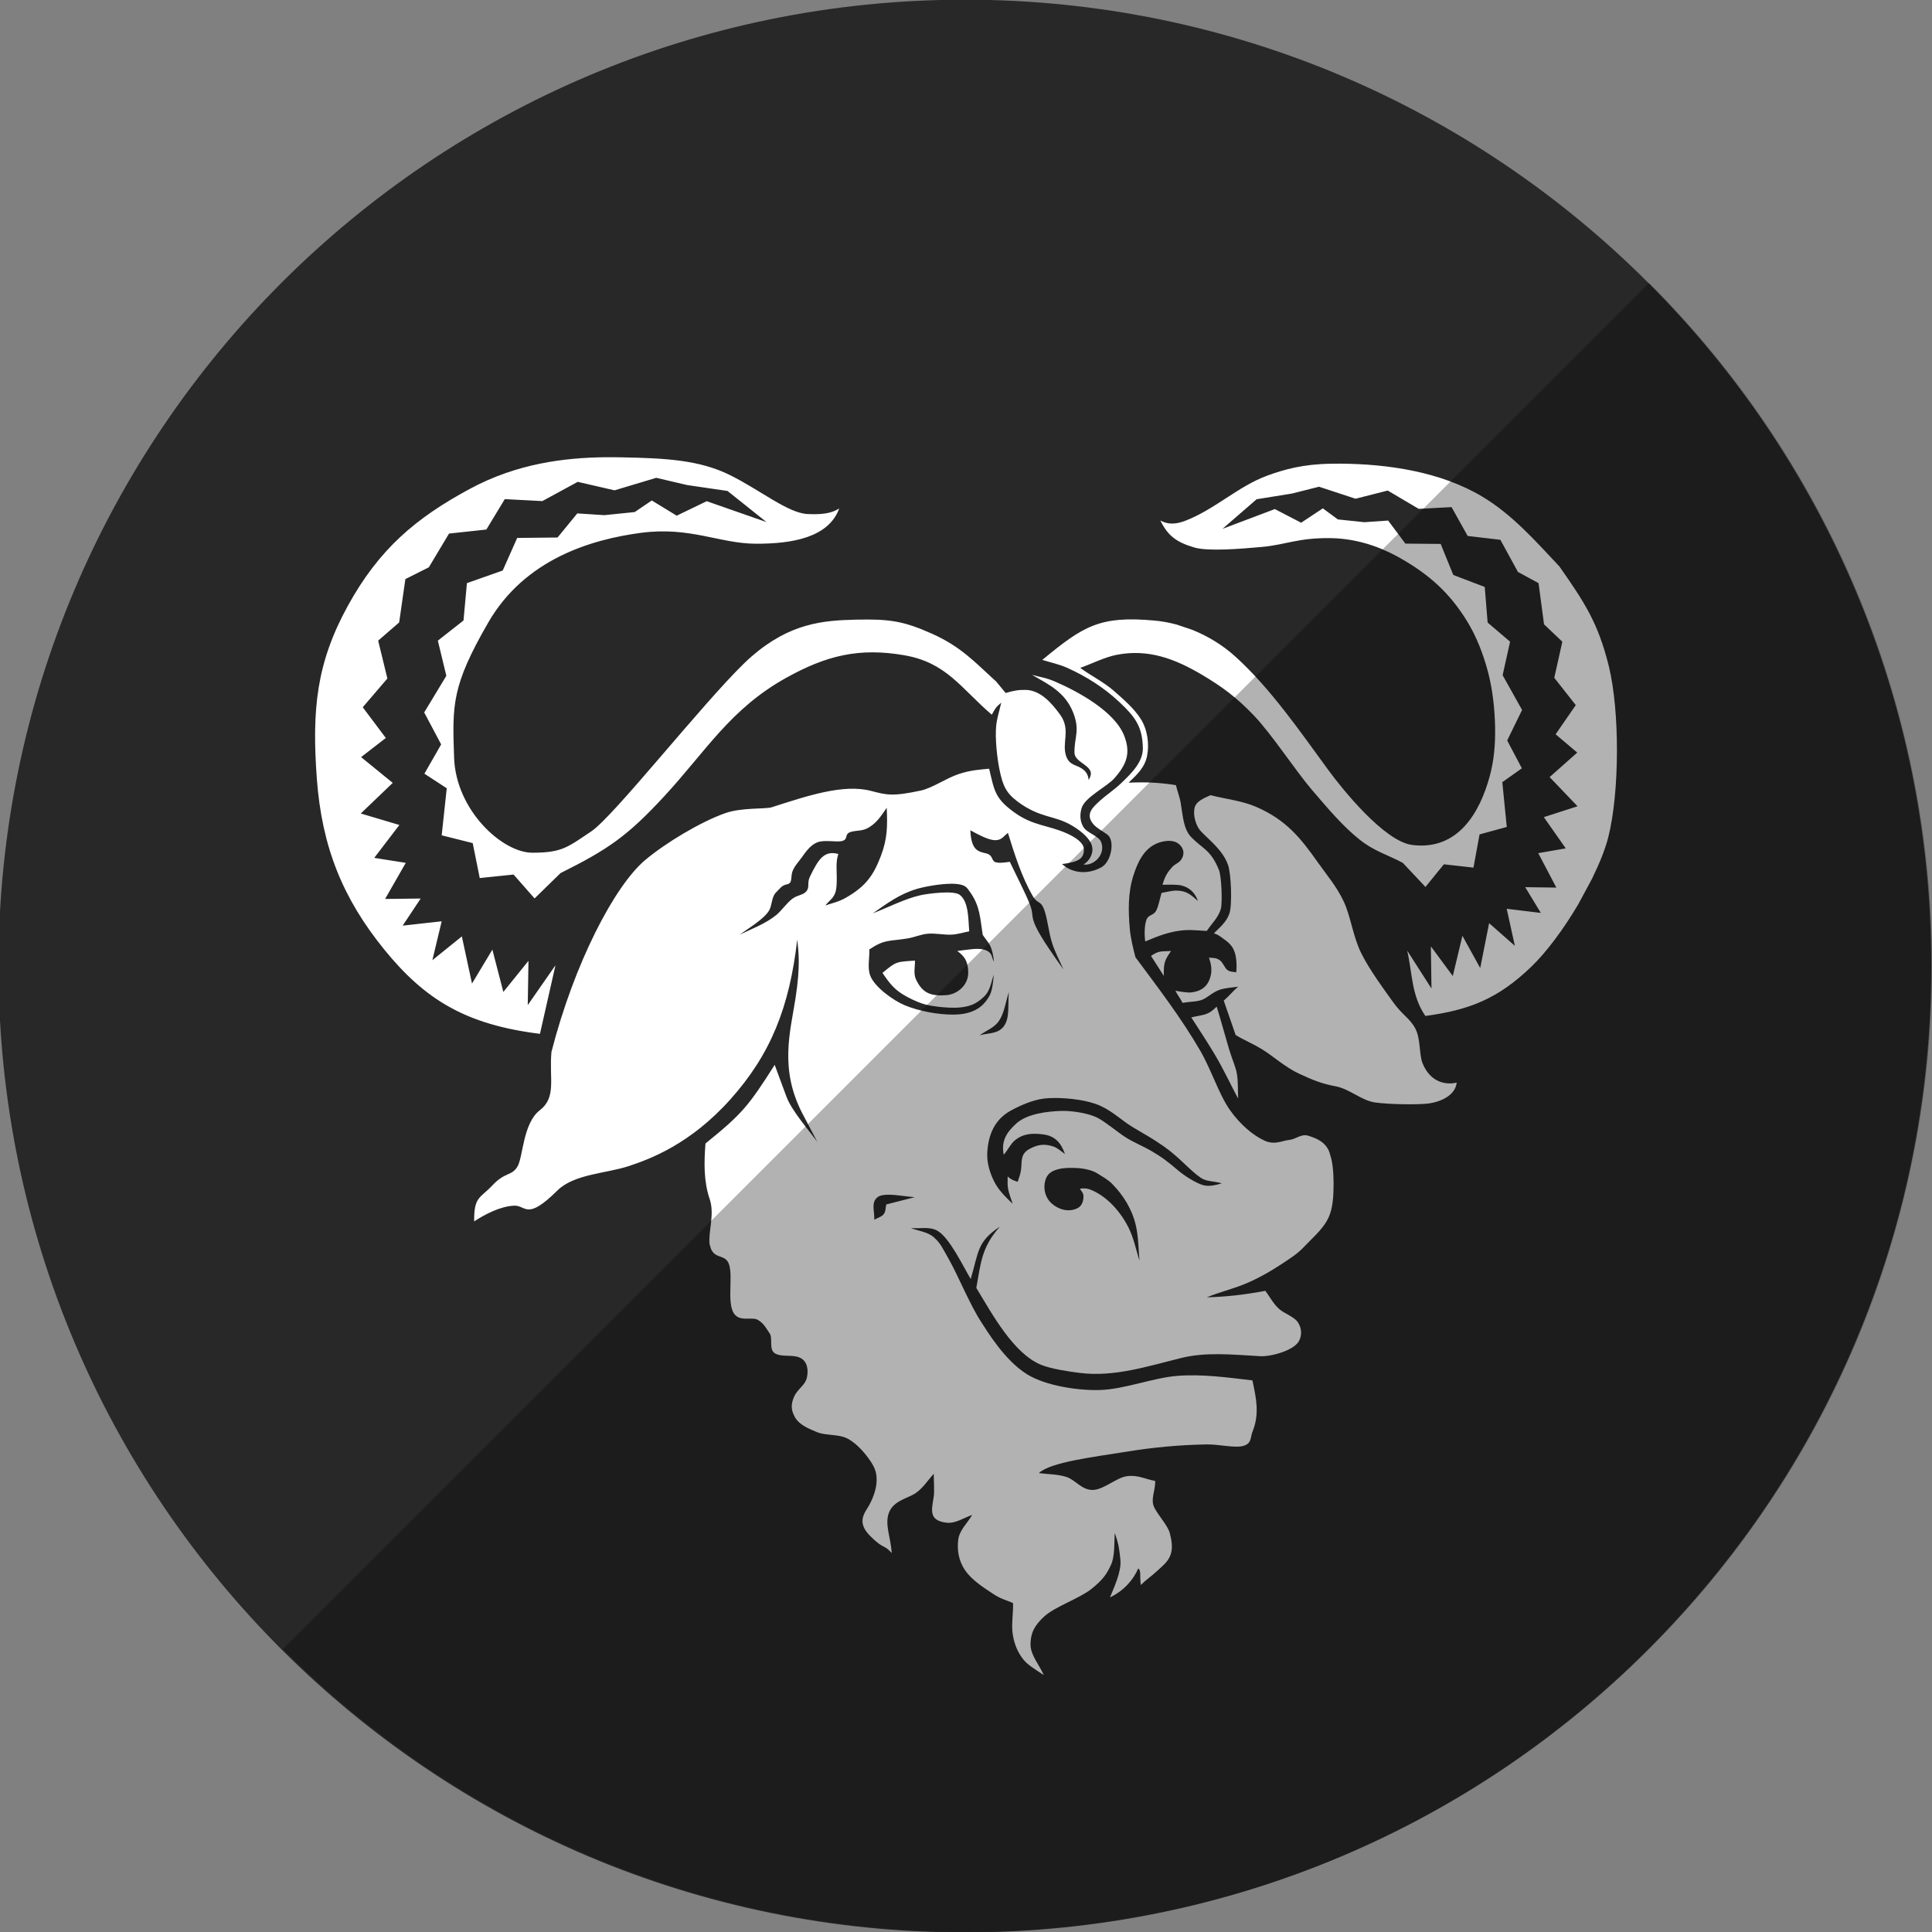 <?xml version="1.0" ?><svg enable-background="new 0 0 515.91 728.5" height="512" id="Layer_1" version="1.1" viewBox="0 0 512 512" width="512" xml:space="preserve" xmlns="http://www.w3.org/2000/svg" xmlns:cc="http://creativecommons.org/ns#" xmlns:dc="http://purl.org/dc/elements/1.1/" xmlns:inkscape="http://www.inkscape.org/namespaces/inkscape" xmlns:rdf="http://www.w3.org/1999/02/22-rdf-syntax-ns#" xmlns:sodipodi="http://sodipodi.sourceforge.net/DTD/sodipodi-0.dtd" xmlns:svg="http://www.w3.org/2000/svg"><rect x="0" y="0" width="512" height="512" fill="#808080" stroke="none"/><defs id="defs7"/><g id="g4155" transform="translate(136.179,108.25)"><path d="m -733.623,72.268 c 0,203.805 -165.216,369.021 -369.021,369.021 -203.805,0 -369.021,-165.216 -369.021,-369.021 0,-203.805 165.216,-369.021 369.021,-369.021 203.805,0 369.021,165.216 369.021,369.021 z" id="path4950" style="fill:#282828;fill-opacity:1;fill-rule:nonzero;stroke:none" transform="matrix(0.694,0,0,0.694,884.756,97.616)"/><path d="m 24.159,12.921 c -10.706,0.128 -23.32,1.635 -35.831,8.389 -14.298,7.719 -24.056,15.927 -32.349,31.033 -8.293,15.107 -9.534,27.436 -8.197,45.728 1.337,18.291 6.985,31.901 17.847,45.289 10.862,13.388 21.712,19.935 41.286,22.37 l 4.112,-18.176 -7.347,10.555 0.192,-11.733 -6.662,8.252 -2.906,-11.213 -5.401,8.992 -2.687,-12.501 -7.813,6.305 2.467,-10.308 -10.335,1.151 4.77,-7.183 -9.431,0.11 5.483,-9.568 -8.361,-1.316 6.662,-8.718 -10.226,-3.043 8.471,-8.115 -8.389,-6.826 6.552,-5.072 -6.113,-8.142 6.525,-7.621 -2.44,-10.034 5.565,-4.825 1.645,-11.487 6.223,-3.125 5.346,-8.937 9.897,-1.069 4.88,-8.06 9.952,0.521 9.376,-5.099 9.76,2.248 11.048,-3.317 8.197,1.919 10.692,1.563 10.335,8.252 -15.846,-5.538 -7.95,3.838 -6.607,-4.03 -4.523,3.07 -8.033,0.822 -7.183,-0.466 -5.236,6.388 -10.692,0.11 -3.838,8.636 -9.485,3.345 -0.905,9.897 -6.799,5.346 2.248,9.321 -5.867,9.705 4.496,8.471 -4.441,7.758 5.922,3.865 -1.343,12.474 8.224,2.056 1.864,9.266 8.965,-0.932 5.565,6.333 6.881,-6.717 c 12.546,-6.256 17.692,-9.767 27.469,-20.342 11.13,-12.038 17.524,-23.175 32.349,-31.417 10.633,-5.912 19.308,-8.04 31.253,-5.976 11.215,1.937 14.961,8.677 23.22,15.763 0.875,-1.585 1.052,-2.013 2.495,-3.18 -0.453,2.058 -1.16,4.189 -1.343,6.168 -0.306,3.327 0.243,8.53 0.932,11.788 0.826,3.9 1.633,5.93 4.798,8.279 5.795,4.302 9.496,3.591 13.954,6.086 2.121,1.187 4.808,3.16 5.593,5.264 0.784,2.103 -0.53,4.393 -2.138,5.291 2.813,0.419 5.977,-2.747 4.66,-6.004 -0.648,-1.603 -3.741,-2.331 -4.688,-3.948 -0.944,-1.616 -0.938,-3.265 -0.493,-4.907 0.804,-2.96 6.649,-5.665 8.718,-8.005 3.184,-3.6 4.408,-6.603 2.604,-11.24 -2.533,-6.514 -12.32,-11.754 -18.176,-14.31 -2.682,-1.17 -4.186,-1.237 -6.278,-1.864 4.282,2.51 8.799,4.506 10.966,10.116 1.809,4.685 0.241,6.448 0.301,10.527 0.028,1.891 2.54,2.835 3.646,4.03 0.963,1.039 0.879,1.801 0.11,3.235 -0.085,-1.294 -0.652,-2.258 -1.645,-2.961 -1.639,-1.162 -3.403,-0.907 -4.277,-3.29 -1.326,-3.623 1.311,-7.035 -1.645,-11.103 -2.211,-3.043 -5.162,-6.463 -9.129,-6.552 -1.877,-0.043 -3.285,0.229 -5.291,0.822 l -2.659,-3.207 -0.083,-0.027 c -5.439,-4.963 -9.148,-9.062 -16.778,-12.474 -7.629,-3.411 -11.375,-3.923 -20.122,-3.728 -8.748,0.194 -17.447,0.913 -27.579,9.65 -0.633,0.546 -1.334,1.193 -2.084,1.919 -0.01,0.009 -0.019,0.019 -0.027,0.027 -11.249,10.911 -34.532,40.527 -40.464,44.494 -6.332,4.234 -7.741,5.673 -15.654,5.675 -7.912,0 -20.242,-11.207 -20.725,-25.194 -0.484,-13.988 -0.676,-18.953 9.047,-35.803 9.724,-16.851 27.34,-22.022 40.409,-23.769 13.07,-1.747 20.899,2.857 30.567,2.878 9.667,0.022 19.224,-1.66 22.041,-9.348 -1.379,0.821 -3.221,1.753 -8.416,1.48 -5.195,-0.272 -12.403,-6.278 -20.506,-10.308 -8.103,-4.03 -17.11,-4.497 -28.676,-4.715 -1.446,-0.027 -2.939,-0.046 -4.469,-0.027 z m 194.863,1.7 c -0.847,-0.005 -1.687,0.016 -2.522,0.027 -7.395,0.101 -12.356,1.517 -16.778,3.125 -7.732,2.812 -13.907,8.949 -21.767,11.98 -2.563,0.988 -4.616,1.023 -6.634,-0.055 1.977,3.955 4.117,5.716 9.047,7.155 3.566,1.041 12.071,0.376 17.929,-0.164 6.288,-0.581 9.59,-2.448 18.148,-2.33 8.359,0.115 14.966,3.303 18.587,5.373 7.472,4.272 12.835,8.996 17.491,16.504 2.557,4.123 4.359,8.796 5.62,13.543 1.261,4.747 1.811,10.047 1.892,14.694 0.081,4.647 -0.289,8.813 -1.426,12.994 -2.659,9.791 -8.513,19.742 -20.561,18.203 -7.373,-0.942 -18.483,-14.771 -22.206,-19.848 -7.511,-10.247 -15.262,-21.596 -24.701,-30.129 -3.237,-2.926 -7.144,-5.341 -11.322,-7.018 -0.053,-0.022 -0.111,-0.033 -0.165,-0.055 l -3.728,-1.261 c -0.12,-0.034 -0.236,-0.077 -0.356,-0.11 -1.917,-0.516 -3.85,-0.865 -5.785,-1.042 -14.515,-1.328 -18.819,1.412 -29.745,10.418 2.223,0.709 4.384,1.112 6.662,2.138 5.055,2.278 9.674,5.216 13.707,8.992 4.226,3.958 6.128,6.477 6.278,12.145 0.1,3.764 -3.001,6.771 -5.839,9.486 -1.736,1.662 -4.022,3.178 -5.428,4.469 -1.864,1.712 -4.178,3.605 -1.837,6.333 0.881,1.025 2.411,1.784 3.701,2.741 2.047,1.519 1.107,7.165 -1.59,8.663 -3.451,1.914 -7.572,1.713 -10.418,-0.85 3.592,-0.537 5.878,-1.01 5.785,-3.948 -0.053,-1.703 -2.234,-3.144 -4.359,-4.112 -5.125,-2.336 -8.99,-1.977 -14.091,-5.647 -5.152,-3.709 -5.269,-5.746 -6.662,-11.569 -2.484,0.26 -4.766,0.326 -8.087,1.426 -3.321,1.099 -6.991,3.711 -10.006,4.359 -7.595,1.634 -9.112,1.158 -13.269,0.082 -7.318,-1.894 -16.826,1.331 -26.291,4.359 -1.574,0.503 -7.942,0.032 -12.227,1.535 -6.618,2.322 -15.91,7.93 -21.274,12.446 -8.126,6.844 -18.804,27.343 -24.838,50.854 -0.634,7.147 1.404,11.971 -3.098,15.462 -4.502,3.491 -4.395,12.433 -5.922,14.941 -1.527,2.508 -3.293,1.385 -6.58,4.907 -3.286,3.522 -4.962,2.935 -4.88,9.595 2.832,-1.862 6.984,-4.036 10.609,-4.167 3.211,-0.116 3.219,4.117 11.459,-4.03 4.407,-4.358 12.877,-4.493 18.752,-6.415 5.875,-1.922 16.483,-5.883 27.086,-17.737 10.603,-11.854 15.654,-24.314 17.71,-42.356 0.328,3.199 0.904,6.802 -0.466,15.626 -1.37,8.824 -4.327,18.724 1.892,30.595 l 3.893,7.402 c -2.307,-3.148 -6.813,-8.293 -8.17,-11.953 l -3.125,-8.444 c -7.001,10.991 -8.615,12.96 -18.34,20.835 -0.387,4.885 -0.5,9.992 1.097,14.667 1.426,4.175 -0.448,8.903 0,12.062 l 0.384,1.261 c 1.258,2.785 3.929,1.207 4.825,4.249 0.917,3.117 -0.463,9.271 0.96,12.309 1.423,3.038 4.915,1.212 6.607,2.193 1.692,0.982 2.248,2.328 3.153,3.619 0.904,1.29 -0.36,4.328 1.48,5.318 1.84,0.991 4.693,0.173 6.607,1.124 1.914,0.951 2.213,3.215 1.755,5.264 -0.46,2.048 -2.501,2.989 -3.4,5.072 -0.898,2.083 -0.805,3.543 0.274,5.456 1.079,1.913 3.486,2.955 5.867,3.92 2.381,0.965 5.712,0.42 8.169,1.755 2.457,1.335 4.679,4.016 5.976,5.949 1.297,1.933 1.656,3.286 1.59,5.318 -0.066,2.032 -0.889,4.37 -1.974,6.333 -1.085,1.963 -3.49,4.366 0.247,8.115 3.737,3.748 3.589,2.119 5.73,4.551 -0.233,-4.206 -1.956,-7.635 -0.686,-10.801 1.271,-3.167 5.089,-3.702 7.101,-5.127 2.011,-1.425 3.157,-3.381 4.743,-5.072 -0.022,2.176 0.22,4.503 -0.028,6.141 -0.504,3.331 -1.482,6.292 3.482,6.826 2.236,0.24 4.364,-1.213 6.717,-2.083 -1.233,2.207 -3.379,3.993 -3.701,6.634 -0.322,2.64 0.063,5.522 1.892,8.142 1.829,2.619 4.978,4.574 7.292,6.114 2.313,1.54 3.568,1.662 5.346,2.495 0.088,2.596 -0.433,5.34 -0.137,7.786 0.296,2.445 1.054,4.613 2.467,6.634 1.39,1.987 3.626,3.148 5.73,4.606 l 0.054,-0.028 c -1.187,-2.688 -3.513,-5.258 -3.482,-8.087 0.033,-2.867 0.904,-4.885 3.701,-7.429 2.797,-2.545 9.358,-4.763 12.446,-7.237 3.088,-2.475 4.073,-3.985 5.181,-6.388 1.109,-2.403 0.809,-6.284 1.014,-8.444 1.017,3.025 1.15,3.962 1.48,7.128 0.332,3.166 -1.847,7.608 -2.769,9.952 3.82,-1.845 6.26,-4.794 7.484,-7.676 0.819,0.486 0.384,1.82 0.685,4.386 1.361,-1.355 2.906,-2.395 4.277,-3.674 1.371,-1.277 2.883,-2.411 3.564,-4.194 0.679,-1.783 0.397,-3.658 -0.11,-5.73 -0.506,-2.072 -2.81,-4.478 -4.057,-6.744 -1.246,-2.265 0.222,-4.507 0.137,-7.237 -2.494,-0.428 -4.617,-1.674 -7.484,-1.261 -2.869,0.412 -6.143,3.609 -9.074,3.646 -2.932,0.038 -4.587,-2.7 -6.991,-3.454 -2.403,-0.755 -4.848,-0.678 -7.265,-1.014 3.061,-2.932 14.957,-4.322 23.083,-5.647 7.15,-1.166 14.248,-1.845 21.493,-1.946 3.236,-0.046 7.376,1.03 9.623,0.384 2.248,-0.644 1.773,-2.169 2.44,-3.838 1.865,-4.665 0.96,-8.818 -0.054,-13.515 -6.504,-0.763 -13.295,-1.71 -19.848,-1.206 -6.407,0.492 -13.98,3.55 -20.588,3.756 -5.745,0.178 -14.257,-1.105 -19.19,-4.112 -6.029,-3.675 -10.708,-11.557 -12.364,-14.091 -2.697,-4.127 -6.1,-12.226 -8.17,-15.928 -2.069,-3.702 -2.5,-4.76 -4.222,-6.305 -1.721,-1.545 -4.102,-1.662 -6.141,-2.495 2.351,0.24 4.938,-0.484 7.073,0.74 3.209,1.841 6.804,9.455 8.8,12.775 2.115,-7.091 1.61,-9.874 7.731,-13.872 -4.933,5.529 -5.048,9.72 -6.25,16.229 4.102,6.732 9.809,17.448 17.271,20.424 2.695,1.076 7.312,1.751 10.226,2.111 9.069,1.123 17.823,-1.748 26.729,-3.948 6.51,-1.608 13.109,-0.959 21.027,-0.493 2.688,0.157 9.023,-1.448 10.335,-4.167 0.709,-1.467 0.661,-3.234 -0.356,-4.798 -1.019,-1.563 -3.726,-2.321 -5.181,-3.728 -1.455,-1.407 -2.308,-3.094 -3.454,-4.633 -6.048,1.16 -11.028,1.605 -15.517,1.727 3.22,-1.326 6.326,-2.061 9.677,-3.372 3.351,-1.311 7.165,-3.479 9.869,-5.264 2.704,-1.786 4.431,-2.829 6.388,-4.907 1.956,-2.079 4.452,-4.203 5.894,-6.744 1.443,-2.541 1.674,-5.381 1.755,-8.526 0.059,-2.284 -0.021,-5.233 -0.521,-7.649 l -0.521,-1.837 c -0.079,-0.207 -0.13,-0.416 -0.219,-0.603 -1.212,-2.533 -3.551,-3.321 -5.428,-3.92 -1.878,-0.599 -3.174,0.919 -5.126,1.124 -1.954,0.205 -3.782,1.438 -6.607,0.11 -2.825,-1.328 -6.163,-4.019 -9.02,-8.032 -2.855,-4.014 -4.902,-10.579 -7.813,-15.626 -5.017,-8.7 -11.264,-16.831 -17.244,-24.892 -0.492,-1.988 -1.234,-4.733 -1.48,-7.429 -0.429,-4.699 -0.526,-9.592 0.932,-14.173 1.118,-3.509 2.768,-7.196 6.442,-8.636 1.47,-0.576 3.319,-0.816 4.633,-0.329 1.315,0.486 2.6,1.987 2.083,3.701 -0.568,1.885 -1.881,1.927 -2.769,2.879 -1.506,1.615 -2.09,2.785 -2.659,4.798 1.627,-0.026 3.817,-0.132 5.154,0.219 1.744,0.459 3.364,1.613 4.249,4.085 -2.082,-1.846 -3.104,-2.703 -5.702,-2.769 -1.19,-0.03 -2.631,0.405 -3.948,0.603 -0.492,1.601 -0.785,3.558 -1.48,4.798 -0.695,1.239 -2.042,0.937 -2.55,2.385 -0.508,1.445 -0.557,3.802 -0.302,5.702 3.615,-1.54 6.759,-2.769 10.692,-3.016 1.576,-0.099 4.028,0.147 5.62,0.219 1.356,-1.996 3.095,-3.588 3.728,-5.867 0.419,-1.511 0.221,-8.514 -0.521,-10.335 -2.163,-5.3 -4.289,-5.545 -7.265,-8.581 -2.16,-2.202 -2.233,-5.536 -2.879,-9.294 -0.237,-1.38 -0.916,-3.127 -1.234,-4.551 -3.89,-0.656 -8.08,-0.882 -12.556,-0.658 2.17,-2.082 4.284,-3.975 4.907,-7.1 0.622,-3.125 0.104,-6.985 -1.672,-9.787 -1.777,-2.802 -4.605,-5.228 -7.21,-7.512 -2.606,-2.283 -6.359,-4.163 -8.828,-6.031 3.211,-1.15 6.504,-2.845 9.65,-3.454 8.194,-1.59 15.262,0.841 23.165,5.62 4.595,2.779 8.382,5.416 13.186,10.445 4.803,5.029 10.757,14.268 15.407,19.739 4.65,5.47 8.417,9.787 12.474,13.049 4.057,3.263 7.733,4.182 11.596,6.278 l 6.004,6.388 4.88,-6.004 7.841,0.877 1.617,-8.8 7.21,-1.974 -1.179,-11.871 5.181,-3.674 -3.893,-7.374 3.948,-8.087 -5.154,-9.211 1.974,-8.882 -5.949,-5.072 -0.768,-9.431 -8.334,-3.18 -3.345,-8.224 -9.348,-0.082 -4.578,-6.114 -6.305,0.439 -7.018,-0.74 -3.975,-2.933 -5.757,3.811 -6.963,-3.619 -13.872,5.236 9.047,-7.84 9.348,-1.508 7.183,-1.809 9.678,3.18 8.526,-2.166 8.224,4.852 8.691,-0.466 4.277,7.649 8.663,1.014 4.66,8.526 5.456,2.961 1.453,10.911 4.852,4.606 -2.138,9.568 5.702,7.237 -5.346,7.731 5.73,4.852 -7.32,6.497 7.402,7.731 -8.937,2.878 5.812,8.279 -7.292,1.261 4.798,9.129 -8.252,-0.11 4.14,6.826 -9.047,-1.097 2.166,9.814 -6.826,-6.004 -2.358,11.898 -4.715,-8.553 -2.55,10.664 -5.812,-7.868 0.164,11.185 -6.442,-10.061 c 1.357,5.701 1.081,11.952 4.825,17.326 11.601,-1.57 19.185,-4.497 28.073,-13.049 4.047,-3.894 8.496,-9.908 12.254,-16.229 0.054,-0.092 0.11,-0.182 0.165,-0.274 l 3.619,-6.717 c 0.027,-0.054 0.055,-0.11 0.083,-0.165 1.933,-3.94 3.458,-7.72 4.277,-10.938 2.989,-11.754 3.081,-33.377 0.137,-45.344 -2.834,-11.522 -6.524,-17.026 -13.104,-26.428 -6.29,-6.68 -12.468,-13.741 -20.451,-18.505 -10.986,-6.556 -24.887,-8.635 -37.586,-8.718 z m -34.378,87.864 c -1.637,0.733 -3.878,1.54 -4.277,3.454 -0.398,1.914 0.365,4.731 1.754,6.168 2.325,2.403 5.773,5.008 7.128,8.827 0.87,2.451 1.138,10.656 0.384,12.885 -0.782,2.315 -2.601,3.722 -4.112,5.264 0.797,0.314 1.101,0.383 2.111,1.151 1.01,0.768 2.407,1.536 3.207,3.372 0.801,1.837 0.746,4.682 0.576,5.839 -0.702,-0.206 -1.657,-0.062 -2.385,-0.685 -0.727,-0.623 -1.152,-2.028 -2.084,-2.632 -0.933,-0.603 -1.71,-0.472 -2.741,-0.603 0.53,1.507 0.794,2.993 0.548,4.359 -0.534,2.983 -2.287,4.495 -5.127,4.852 -1.24,0.156 -3.225,-0.242 -4.304,-0.439 0.5,1.117 1.364,2.09 1.864,3.208 2.401,-0.347 4.165,-0.301 5.456,-0.905 1.291,-0.604 2.675,-1.949 4.332,-2.522 1.657,-0.573 3.149,-0.567 4.962,-0.85 -1.428,1.231 -2.384,2.47 -3.811,3.701 1.046,3.041 2.107,6.062 3.153,9.102 2.218,1.387 4.278,2.125 7.073,3.838 2.796,1.714 6.147,4.771 9.787,6.442 3.64,1.672 5.819,2.6 9.623,3.317 3.803,0.717 6.839,3.803 10.582,4.304 3.743,0.501 10.713,0.583 13.598,0.302 3.275,-0.32 7.541,-2.002 7.923,-5.593 -2.746,0.677 -6.929,0.068 -9.047,-5.099 -0.94,-2.294 -0.481,-6.498 -1.919,-9.211 -1.438,-2.714 -3.444,-3.593 -5.839,-6.936 -2.396,-3.343 -6.326,-8.625 -8.526,-13.104 -2.199,-4.478 -2.718,-9.557 -4.578,-13.57 -1.86,-4.013 -4.652,-7.242 -6.826,-10.335 -4.748,-6.76 -8.572,-11.394 -16.394,-14.804 -3.762,-1.64 -8.068,-2.059 -12.09,-3.098 z m -85.835,3.345 c 0.226,4.779 0.182,8.224 -1.535,12.72 -1.934,5.061 -3.887,8.046 -9.376,11.158 -1.891,1.072 -3.778,1.439 -5.346,2.001 0.914,-1.247 2.221,-1.803 2.741,-3.756 0.519,-1.954 0.13,-5.829 0.247,-7.484 0.117,-1.655 0.288,-1.603 0.439,-2.412 -3.784,-1.012 -5.293,1.445 -7.512,6.004 -0.83,1.706 -0.014,2.715 -0.905,3.838 -0.889,1.123 -2.311,0.95 -3.756,2.029 -1.444,1.078 -2.871,3.16 -4.222,4.277 -2.772,2.291 -6.518,3.695 -9.732,5.236 2.195,-1.62 6.435,-4.089 7.813,-6.442 0.731,-1.248 0.644,-3.594 1.782,-4.715 1.137,-1.122 1.519,-1.907 2.988,-2.193 1.469,-0.286 0.897,-1.991 1.371,-3.344 0.474,-1.353 1.408,-2.322 2.413,-3.674 1.004,-1.352 2.267,-3.375 4.249,-4.112 1.983,-0.738 5.079,0.068 6.58,-0.356 1.5,-0.425 0.637,-1.511 1.727,-2.166 1.091,-0.655 3.203,-0.369 4.66,-1.069 2.584,-1.242 3.819,-3.318 5.373,-5.538 z m 22.151,5.949 c 2.084,1.122 4.711,2.586 6.552,2.632 1.841,0.045 2.344,-1.198 3.427,-1.919 1.704,5.556 3.651,11.655 6.552,16.696 1.215,2.112 1.982,1.14 2.906,3.262 0.923,2.122 1.345,6.445 2.221,9.157 0.877,2.711 2.006,4.693 3.015,7.046 -2.565,-3.634 -5.863,-8.271 -7.292,-11.295 -1.428,-3.023 -0.516,-3.261 -1.672,-6.141 -1.156,-2.88 -3.489,-7.391 -5.236,-11.076 -1.251,0.166 -2.805,0.403 -3.756,0.11 -0.951,-0.293 -0.758,-1.293 -1.617,-1.946 -0.86,-0.654 -2.304,-0.409 -3.509,-1.453 -1.205,-1.043 -1.481,-3.178 -1.59,-5.072 z m -5.044,14.173 c 1.033,-0.006 1.957,0.084 2.659,0.274 1.282,0.346 1.553,0.86 2.33,1.946 2.674,3.733 2.651,6.974 3.345,11.322 0.682,1.063 1.421,1.783 1.974,2.879 0.551,1.096 0.86,2.812 1.014,4.222 -0.7,-1.015 -0.282,-2.288 -2.221,-3.043 -1.939,-0.755 -4.899,-0.054 -7.512,0.219 1.905,1.374 2.833,2.687 2.906,5.593 0.085,3.411 -2.796,5.88 -5.812,6.113 -4.186,0.325 -6.339,-0.589 -8.033,-4.167 -0.742,-1.567 -0.212,-3.462 -0.274,-4.989 -5.03,0.35 -4.931,0.197 -8.608,3.262 1.998,2.928 3.25,4.609 6.552,6.36 1.852,0.983 3.955,1.94 6.25,2.33 2.296,0.39 6.06,0.754 8.471,0.384 2.412,-0.37 3.777,-1.061 5.565,-2.714 1.788,-1.654 1.961,-4.022 2.659,-5.894 -0.159,1.801 -0.373,4.094 -1.042,5.401 -2.034,3.973 -5.559,5.168 -9.76,5.181 -4.032,0.013 -9.024,-0.912 -12.775,-2.467 -2.999,-1.243 -7.976,-4.782 -9.156,-7.841 -0.807,-2.09 -0.162,-4.636 -0.247,-6.963 4.153,-2.762 5.175,-2.098 10.089,-2.906 2.055,-0.339 3.466,-1.088 5.428,-1.261 1.962,-0.172 4.414,0.351 6.251,0.247 1.837,-0.104 3.141,-0.587 4.715,-0.877 -0.292,-2.767 -0.022,-7.857 -2.577,-9.705 -1.65,-1.193 -8.416,-0.281 -10.226,0.11 -4.073,0.878 -8.809,3.305 -12.748,4.825 3.775,-2.637 7.041,-5.081 11.569,-6.442 2.041,-0.614 6.112,-1.381 9.211,-1.398 z m 58.256,17.82 c -2.61,0.17 -3.23,-0.157 -5.319,1.316 1.132,1.762 2.269,3.53 3.399,5.291 -0.1,-3.477 0.235,-4.197 1.919,-6.607 z m -42.986,10.884 c -0.332,3.159 0.309,6.622 -1.234,8.91 -1.542,2.288 -4.253,1.884 -6.497,2.55 1.746,-1.331 3.806,-1.893 5.154,-3.893 1.347,-2 1.746,-5.073 2.577,-7.566 z m 55.076,3.865 c -0.727,0.627 -1.271,1.289 -2.44,1.809 -1.167,0.52 -2.755,0.655 -4.304,1.042 2.173,3.382 4.443,6.779 6.525,10.335 2.083,3.556 3.906,7.461 5.894,11.185 -0.094,-2.134 0.01,-4.42 -0.302,-6.415 -0.31,-1.994 -1.215,-3.723 -2.111,-6.717 -0.894,-2.993 -1.994,-7.078 -3.262,-11.24 z m -42.712,24.207 c 3.568,0.018 8.564,0.562 11.898,2.084 3.413,1.558 5.748,3.984 8.745,5.757 2.997,1.773 5.124,2.946 7.978,4.935 4.38,3.052 6.942,6.429 9.979,8.444 1.46,0.968 3.517,0.806 5.455,1.398 -1.508,0.448 -3.473,0.958 -5.099,0.439 -2.028,-0.648 -4.869,-2.509 -6.442,-3.838 -2.78,-2.348 -4.231,-3.492 -7.265,-5.264 -1.811,-1.055 -4.781,-2.293 -6.771,-3.591 -1.992,-1.298 -5.461,-4.162 -7.375,-5.126 -2.433,-1.225 -6.804,-1.889 -9.513,-1.809 -3.732,0.109 -9.12,0.725 -12.008,3.345 -2.869,2.604 -3.964,4.897 -3.317,8.279 1.08,-1.244 1.796,-2.83 2.879,-3.756 2.242,-1.915 4.803,-2.008 7.594,-1.645 3.135,0.408 4.721,2.232 5.757,5.209 -0.697,-0.512 -1.977,-1.625 -2.988,-1.974 -2.374,-0.819 -4.164,-0.589 -6.388,0.603 -2.625,1.408 -1.925,3.494 -2.303,5.812 -0.173,1.069 -0.562,1.941 -0.85,2.906 -0.987,-0.261 -1.912,-0.685 -2.659,-1.426 0.031,1.083 -0.112,2.044 0.11,3.262 0.221,1.217 0.8,2.671 1.206,4.003 -1.828,-1.828 -3.699,-3.533 -4.88,-5.894 -1.182,-2.362 -1.963,-5 -1.837,-7.594 0.237,-4.821 1.958,-8.876 6.278,-11.24 2.234,-1.222 5.692,-2.809 8.855,-3.18 0.759,-0.089 1.771,-0.143 2.961,-0.137 z m 3.372,18.532 c 0.788,-0.029 1.549,-8.7e-4 2.193,0.027 1.888,0.084 4.185,0.565 5.51,1.426 1.326,0.861 2.744,1.571 3.948,2.796 3.003,3.058 5.255,6.728 6.25,10.966 0.635,2.702 0.729,6.176 0.959,9.348 -0.909,-2.932 -1.529,-5.981 -2.824,-8.608 -2.042,-4.142 -5.507,-8.199 -9.815,-10.061 -1.421,-0.616 -2.37,-0.493 -3.153,-0.384 0.35,0.587 0.934,1.086 0.96,1.946 0.026,0.86 -0.159,2.527 -1.617,3.235 -2.352,1.141 -4.982,0.345 -6.799,-1.261 -1.832,-1.619 -2.439,-4.364 -1.48,-6.717 0.857,-2.103 3.502,-2.629 5.867,-2.714 z m -47.592,7.1 c 2.097,0.008 4.726,0.502 6.909,0.658 -2.51,0.643 -5.029,1.277 -7.539,1.919 -0.234,0.854 -0.112,1.849 -0.685,2.577 -0.574,0.728 -1.664,0.982 -2.495,1.48 0.081,-2.243 -0.908,-4.549 0.822,-5.949 0.649,-0.525 1.73,-0.69 2.988,-0.685 z" id="path4-4-0" style="fill:#ffffff"/></g><path d="m 74.981,437.019 c 99.974,99.974 262.064,99.974 362.039,0 99.974,-99.974 99.974,-262.064 0,-362.039 L 74.981,437.019 z" id="path3752" style="fill:#000000;fill-opacity:0.304;fill-rule:nonzero;stroke:none"/></svg>